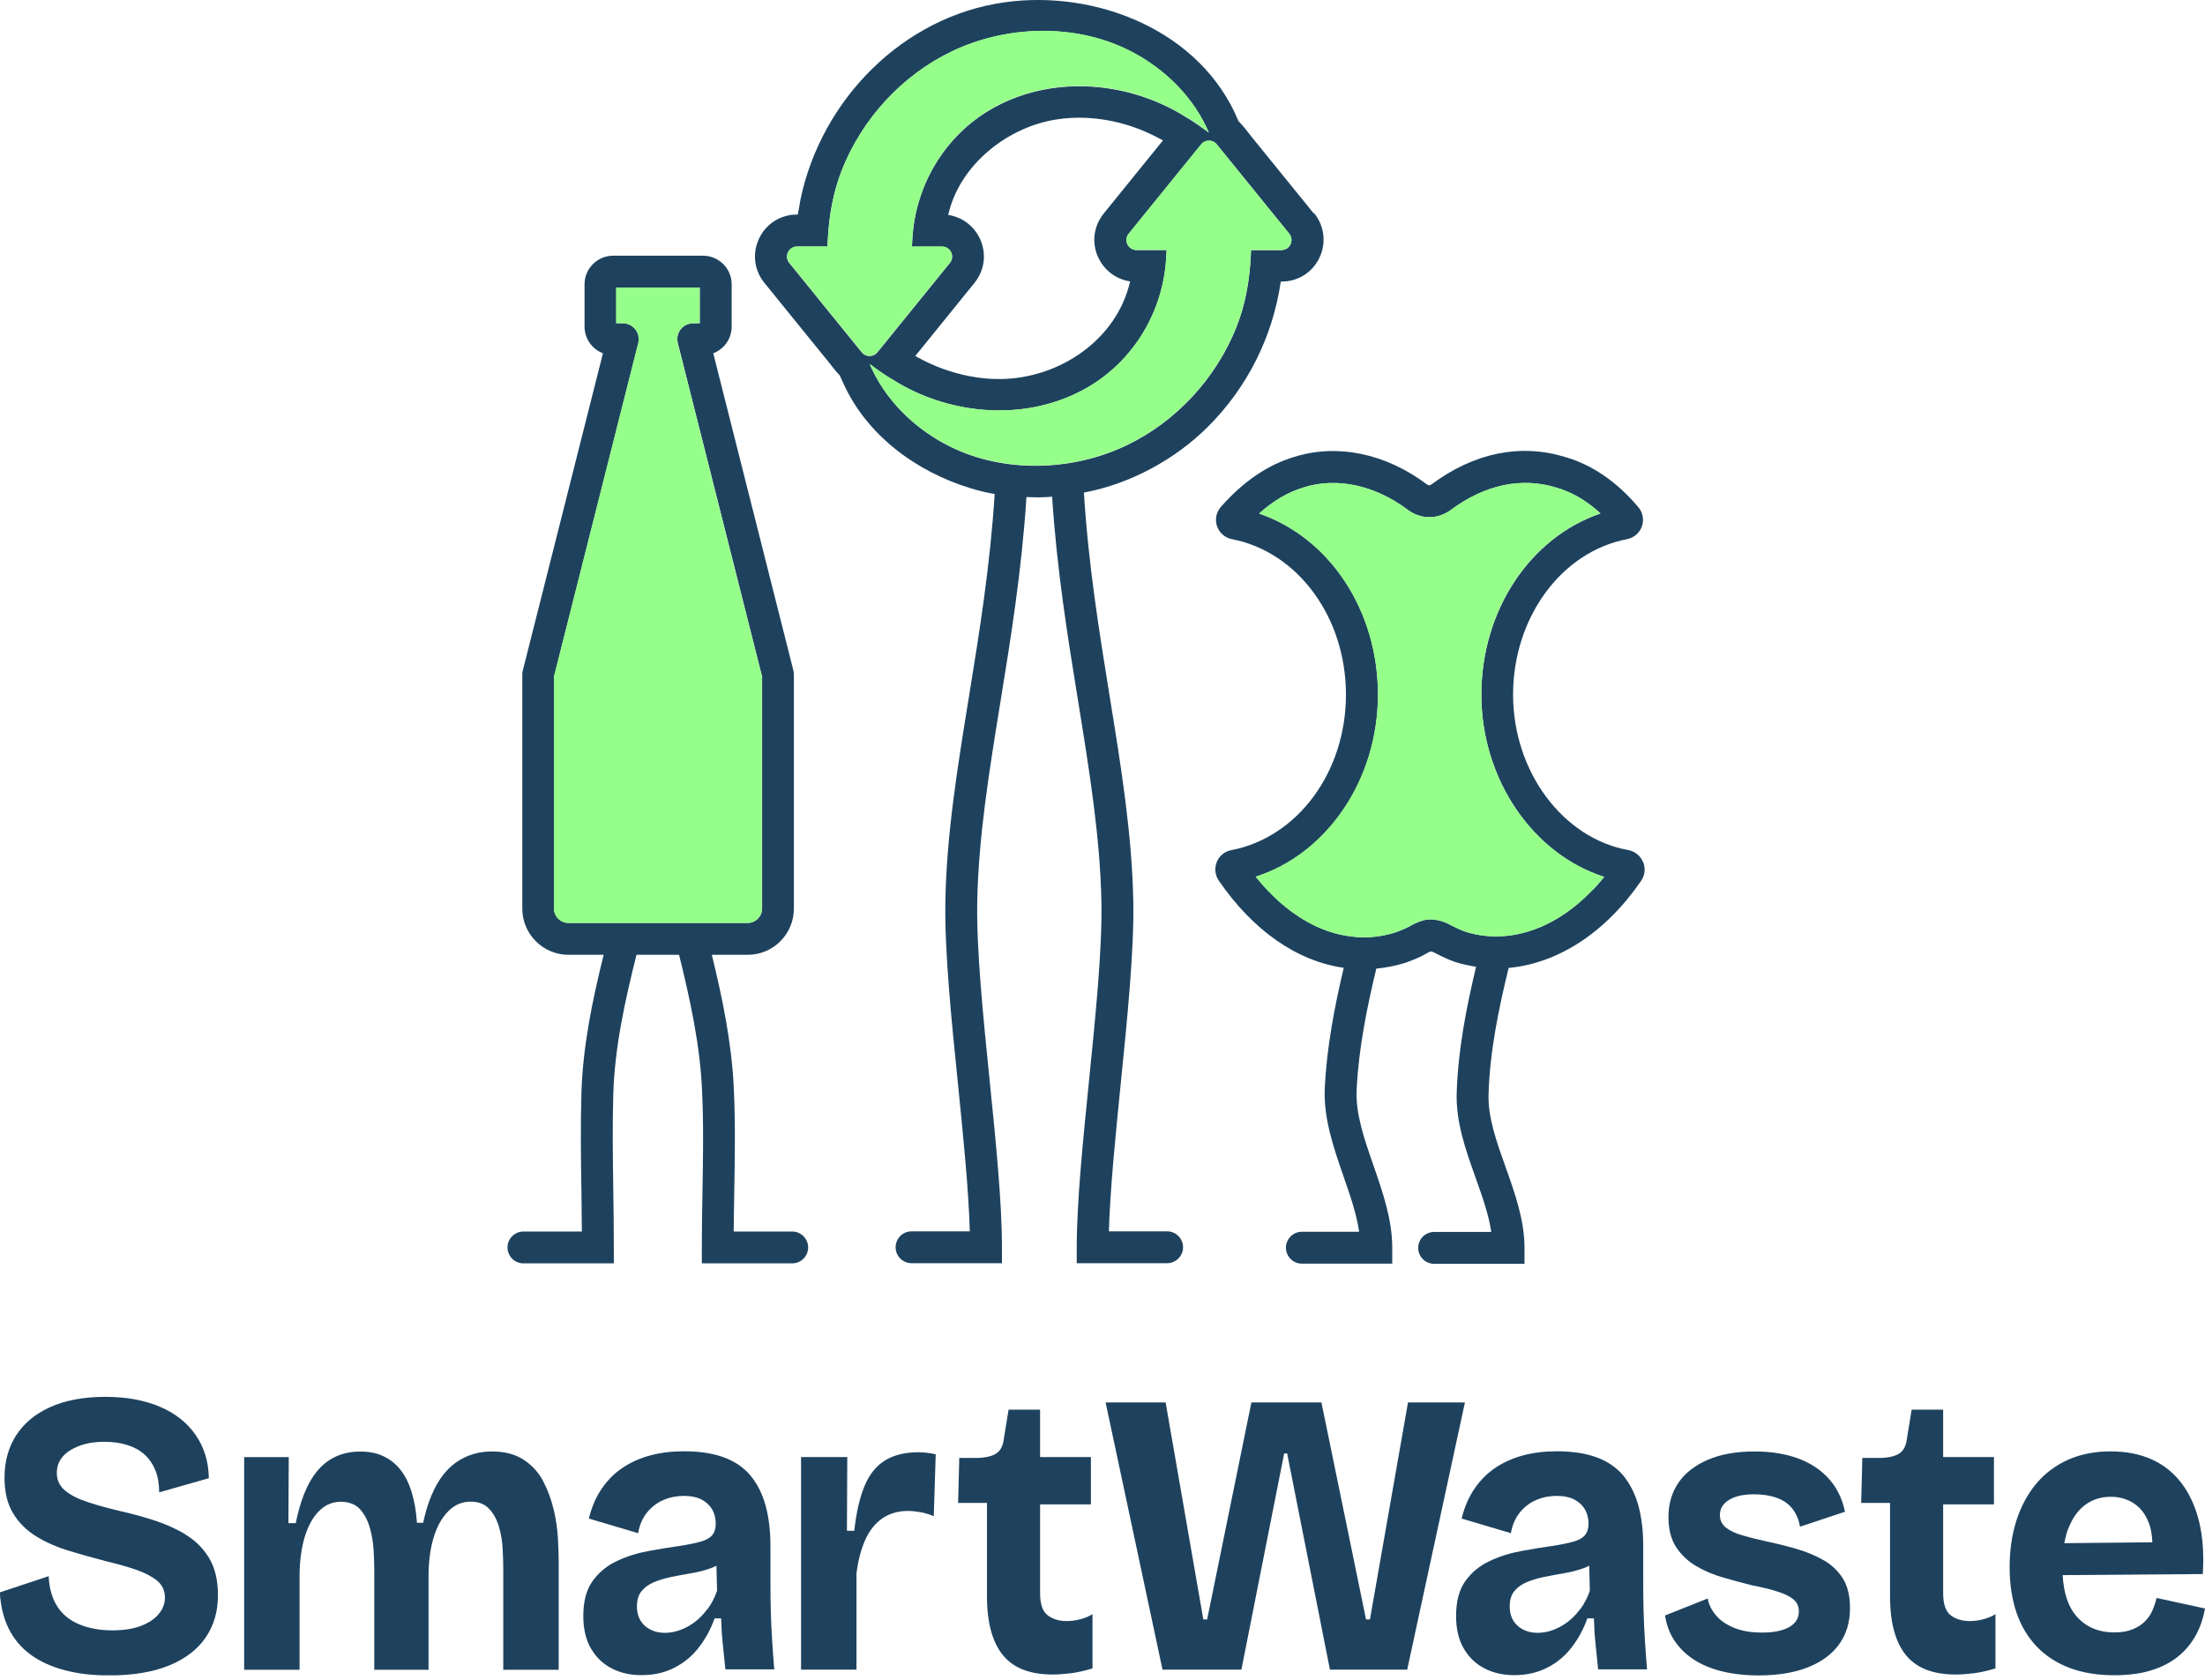 <svg xmlns="http://www.w3.org/2000/svg" width="147" height="112" viewBox="0 0 147 112" fill="none"><g clip-path="url(#clip0_18_703)"><path d="M109.53 57.465C109.359 57.052 108.993 56.763 108.556 56.68C104.177 55.889 100.872 51.434 100.872 46.317C100.872 41.2 104.071 36.791 108.474 35.947C108.928 35.859 109.306 35.534 109.459 35.097C109.613 34.661 109.524 34.171 109.223 33.817C107.789 32.117 106.142 30.99 104.342 30.471C101.356 29.556 98.275 30.187 95.437 32.294C95.325 32.377 95.23 32.377 95.13 32.3C92.374 30.223 89.134 29.562 86.26 30.471C84.513 30.996 82.872 32.111 81.391 33.799C81.084 34.147 80.983 34.643 81.137 35.086C81.29 35.528 81.668 35.859 82.128 35.947C86.531 36.803 89.73 41.159 89.73 46.317C89.73 51.475 86.513 55.83 82.081 56.686C81.644 56.769 81.284 57.064 81.119 57.471C80.954 57.884 81.001 58.344 81.249 58.71C83.545 62.057 86.466 64.081 89.582 64.529C88.968 67.138 88.449 69.811 88.319 72.538C88.225 74.556 88.903 76.51 89.558 78.404C90.007 79.697 90.438 80.93 90.609 82.128H86.791C86.206 82.128 85.728 82.606 85.728 83.191C85.728 83.775 86.206 84.253 86.791 84.253H92.816V83.191C92.816 81.308 92.179 79.478 91.565 77.708C90.945 75.926 90.361 74.249 90.444 72.638C90.574 69.935 91.117 67.232 91.754 64.582C92.385 64.523 93.017 64.4 93.637 64.211L93.696 64.193C94.132 64.034 94.634 63.851 95.23 63.502C95.283 63.479 95.348 63.449 95.395 63.438C95.437 63.438 95.484 63.455 95.531 63.473C95.602 63.508 95.684 63.55 95.767 63.591C96.151 63.786 96.582 63.998 97.066 64.158C97.508 64.293 97.957 64.388 98.405 64.459C97.75 67.203 97.201 70.012 97.113 72.886C97.054 74.828 97.721 76.699 98.37 78.516C98.818 79.774 99.243 80.972 99.42 82.14H95.608C95.023 82.14 94.546 82.618 94.546 83.202C94.546 83.787 95.023 84.265 95.608 84.265H101.633V83.202C101.633 81.343 100.99 79.543 100.37 77.808C99.763 76.103 99.19 74.497 99.237 72.957C99.32 70.13 99.898 67.303 100.577 64.535C103.841 64.24 107.034 62.198 109.412 58.722C109.666 58.356 109.713 57.89 109.542 57.477L109.53 57.465ZM106.172 59.33C106.018 59.489 105.865 59.643 105.712 59.79C105.653 59.849 105.594 59.903 105.534 59.956C105.346 60.127 105.157 60.292 104.962 60.445C104.938 60.463 104.921 60.481 104.897 60.498C104.667 60.681 104.431 60.847 104.195 61.006C104.183 61.012 104.171 61.018 104.159 61.03C103.935 61.177 103.711 61.307 103.481 61.431C103.451 61.449 103.422 61.466 103.392 61.478C103.156 61.602 102.926 61.714 102.69 61.815C102.69 61.815 102.69 61.815 102.684 61.815C102.176 62.027 101.657 62.186 101.138 62.293C100.4 62.44 99.656 62.476 98.925 62.387C98.523 62.34 98.122 62.251 97.721 62.127C97.402 62.021 97.071 61.856 96.723 61.685C96.623 61.638 96.528 61.59 96.446 61.543L96.404 61.525C96.062 61.378 95.714 61.301 95.36 61.301C94.953 61.301 94.605 61.455 94.327 61.573L94.209 61.632C93.761 61.897 93.389 62.033 92.987 62.181C92.763 62.251 92.533 62.304 92.309 62.352C91.848 62.446 91.376 62.499 90.91 62.499C90.638 62.499 90.367 62.476 90.096 62.44C89.859 62.411 89.624 62.364 89.387 62.316C89.323 62.304 89.257 62.293 89.193 62.275C88.98 62.222 88.774 62.157 88.567 62.086C88.478 62.057 88.384 62.027 88.296 61.992C88.107 61.921 87.918 61.838 87.729 61.75C87.617 61.697 87.511 61.644 87.404 61.59C87.233 61.502 87.062 61.407 86.897 61.307C86.773 61.23 86.649 61.154 86.525 61.071C86.372 60.971 86.224 60.87 86.071 60.758C85.929 60.652 85.787 60.54 85.652 60.422C85.522 60.316 85.392 60.209 85.262 60.097C85.097 59.95 84.932 59.784 84.772 59.625C84.672 59.525 84.572 59.436 84.477 59.33C84.218 59.053 83.964 58.763 83.716 58.457C88.508 56.922 91.866 52.018 91.866 46.317C91.866 40.616 88.608 35.847 83.946 34.242C84.884 33.392 85.87 32.814 86.897 32.507C89.122 31.804 91.665 32.347 93.879 34.012C94.74 34.643 95.85 34.643 96.711 34.012C98.995 32.318 101.427 31.799 103.752 32.513C104.797 32.814 105.788 33.392 106.703 34.236C102.029 35.829 98.759 40.681 98.759 46.323C98.759 51.965 102.206 56.963 106.951 58.468C106.756 58.704 106.561 58.935 106.361 59.153C106.302 59.218 106.243 59.277 106.184 59.336L106.172 59.33Z" fill="#1E425E"></path><path d="M52.809 82.111H48.913C48.919 81.267 48.937 80.417 48.949 79.585C48.99 77.265 49.031 74.869 48.919 72.514C48.772 69.493 48.158 66.542 47.456 63.662H49.846C51.545 63.662 52.926 62.281 52.926 60.581V44.983C52.926 44.894 52.915 44.806 52.897 44.723L47.55 23.554C48.27 23.282 48.778 22.586 48.778 21.771V18.956C48.778 17.906 47.922 17.05 46.871 17.05H40.875C39.825 17.05 38.969 17.906 38.969 18.956V21.771C38.969 22.586 39.482 23.282 40.197 23.554L34.85 44.723C34.826 44.806 34.82 44.894 34.82 44.983V60.581C34.82 62.281 36.201 63.662 37.901 63.662H40.244C39.506 66.648 38.857 69.717 38.762 72.863C38.697 75.058 38.727 77.295 38.762 79.455C38.774 80.328 38.786 81.219 38.792 82.111H34.897C34.312 82.111 33.834 82.589 33.834 83.173C33.834 83.757 34.307 84.235 34.897 84.235H40.922V83.173C40.922 81.922 40.905 80.653 40.887 79.425C40.858 77.289 40.822 75.076 40.887 72.922C40.981 69.811 41.672 66.695 42.433 63.662H45.272C45.998 66.601 46.659 69.611 46.8 72.621C46.913 74.905 46.871 77.265 46.83 79.549C46.806 80.736 46.789 81.963 46.789 83.173V84.235H52.814C53.399 84.235 53.877 83.757 53.877 83.173C53.877 82.589 53.399 82.111 52.814 82.111H52.809ZM44.735 61.537H37.895C37.37 61.537 36.939 61.106 36.939 60.581V45.113L42.557 22.875C42.64 22.556 42.569 22.22 42.362 21.96C42.162 21.701 41.855 21.553 41.524 21.553H41.088V19.169H46.653V21.553H46.216C45.892 21.553 45.579 21.706 45.378 21.96C45.178 22.22 45.107 22.556 45.189 22.875L50.808 45.113V60.581C50.808 61.106 50.377 61.537 49.852 61.537H44.741H44.735Z" fill="#1E425E"></path><path d="M90.904 62.499C91.601 62.499 92.297 62.393 92.982 62.181C93.383 62.033 93.755 61.897 94.203 61.632L94.321 61.573C94.599 61.449 94.941 61.301 95.354 61.301C95.702 61.301 96.056 61.378 96.399 61.526L96.44 61.543C96.523 61.584 96.623 61.632 96.717 61.685C97.066 61.856 97.39 62.021 97.715 62.127C100.866 63.107 104.325 61.708 106.945 58.462C102.194 56.952 98.753 51.965 98.753 46.317C98.753 40.669 102.017 35.824 106.697 34.23C105.782 33.386 104.797 32.808 103.746 32.507C101.415 31.793 98.99 32.312 96.706 34.006C95.844 34.637 94.728 34.637 93.873 34.006C91.66 32.342 89.122 31.793 86.891 32.501C85.864 32.808 84.879 33.392 83.94 34.236C88.608 35.841 91.86 40.692 91.86 46.311C91.86 51.929 88.496 56.916 83.71 58.451C85.799 61.065 88.325 62.493 90.91 62.493L90.904 62.499Z" fill="#96FF8A"></path><path d="M49.84 61.537C50.365 61.537 50.796 61.106 50.796 60.581V45.113L45.178 22.875C45.095 22.556 45.166 22.22 45.367 21.96C45.567 21.701 45.88 21.553 46.205 21.553H46.641V19.169H41.076V21.553H41.513C41.837 21.553 42.15 21.707 42.351 21.96C42.551 22.22 42.622 22.556 42.545 22.875L36.927 45.113V60.581C36.927 61.106 37.358 61.537 37.883 61.537H49.828H49.84Z" fill="#96FF8A"></path><path d="M87.587 14.235C86.224 12.559 84.867 10.877 83.503 9.201C83.197 8.823 82.907 8.416 82.565 8.074L82.547 8.032C80.063 2.054 73.099 -0.708 66.967 0.154C60.174 1.11 54.756 6.657 53.369 13.285C53.352 13.373 53.198 14.306 53.186 14.306H53.127C52.041 14.306 51.073 14.914 50.607 15.899C50.141 16.879 50.271 18.018 50.961 18.862C52.384 20.615 53.8 22.368 55.222 24.114C55.47 24.421 55.706 24.746 55.984 25.029L56.001 25.071C56.001 25.071 56.078 25.253 56.208 25.525C56.22 25.549 56.231 25.572 56.243 25.596C57.819 29.066 61.142 31.474 64.724 32.56C65.037 32.654 65.356 32.743 65.674 32.814C65.899 32.867 66.111 32.902 66.312 32.932C66.011 37.706 65.297 42.138 64.6 46.429C63.827 51.197 63.095 55.7 63.024 60.168C62.971 63.432 63.42 67.917 63.862 72.249C64.211 75.719 64.577 79.296 64.653 82.099H60.77C60.186 82.099 59.708 82.577 59.708 83.161C59.708 83.745 60.18 84.224 60.77 84.224H66.796V83.161C66.796 80.134 66.382 76.02 65.975 72.036C65.544 67.764 65.096 63.343 65.149 60.203C65.22 55.883 65.94 51.457 66.701 46.765C67.403 42.451 68.118 37.989 68.43 33.144C68.472 33.144 68.501 33.144 68.501 33.144C69.044 33.168 69.575 33.168 70.118 33.12C70.124 33.12 70.136 33.12 70.142 33.12C70.455 37.972 71.175 42.439 71.877 46.765C72.638 51.457 73.352 55.883 73.429 60.203C73.482 63.343 73.034 67.764 72.603 72.036C72.202 76.014 71.783 80.134 71.783 83.161V84.224H77.808C78.392 84.224 78.871 83.745 78.871 83.161C78.871 82.577 78.392 82.099 77.808 82.099H73.925C74.007 79.296 74.368 75.725 74.716 72.249C75.153 67.911 75.607 63.432 75.554 60.168C75.477 55.695 74.751 51.192 73.978 46.429C73.282 42.115 72.556 37.647 72.261 32.843C72.261 32.843 72.302 32.837 72.32 32.831C75.341 32.253 78.316 30.654 80.499 28.482C83.155 25.844 84.843 22.474 85.386 18.773H85.445C86.531 18.773 87.499 18.166 87.965 17.18C88.431 16.2 88.296 15.067 87.611 14.217L87.587 14.235ZM57.447 23.489L52.614 17.528C52.26 17.091 52.572 16.442 53.133 16.442H55.163C55.163 16.383 55.175 16.236 55.181 16.059C55.258 14.436 55.535 12.819 56.137 11.308C57.489 7.908 60.133 5.028 63.432 3.441C67.049 1.7 71.611 1.546 75.229 3.346C76.268 3.86 77.236 4.527 78.086 5.318C79.059 6.226 79.874 7.312 80.44 8.51C80.541 8.723 80.588 8.841 80.588 8.841C80.588 8.841 80.488 8.77 80.293 8.628C80.104 8.487 79.821 8.292 79.467 8.056C78.959 7.737 78.446 7.424 77.909 7.159C74.208 5.323 69.652 5.194 66.034 7.306C62.965 9.101 61.024 12.37 60.823 15.929C60.811 16.094 60.805 16.236 60.8 16.354C60.8 16.389 60.8 16.419 60.794 16.448H62.806C63.367 16.448 63.679 17.103 63.325 17.534L58.492 23.495C58.226 23.825 57.725 23.825 57.453 23.495L57.447 23.489ZM73.234 17.198C73.642 18.053 74.427 18.626 75.341 18.762C74.45 22.669 70.62 25.218 66.743 25.271C66.04 25.283 65.332 25.218 64.641 25.082C64.069 24.976 63.491 24.811 62.865 24.593C62.322 24.392 61.832 24.174 61.39 23.937C61.266 23.872 61.142 23.808 61.018 23.737L64.966 18.862C65.651 18.018 65.786 16.885 65.32 15.899C64.913 15.043 64.128 14.471 63.213 14.329C63.975 10.971 67.179 8.451 70.484 7.956C72.473 7.66 74.55 7.991 76.392 8.794C76.781 8.965 77.165 9.154 77.531 9.36L73.583 14.235C72.898 15.079 72.762 16.212 73.228 17.198H73.234ZM85.433 16.678H83.403C83.403 16.737 83.391 16.885 83.385 17.062C83.309 18.685 83.031 20.302 82.429 21.813C81.078 25.212 78.434 28.092 75.135 29.68C71.517 31.421 66.955 31.574 63.337 29.774C62.298 29.261 61.331 28.594 60.487 27.803C59.513 26.894 58.699 25.808 58.132 24.61C58.032 24.398 57.984 24.28 57.984 24.28C57.984 24.28 58.085 24.351 58.279 24.492C58.468 24.634 58.752 24.829 59.106 25.065C59.613 25.383 60.127 25.696 60.664 25.962C64.364 27.797 68.92 27.927 72.538 25.814C75.607 24.02 77.549 20.75 77.749 17.192C77.761 17.026 77.767 16.885 77.773 16.767C77.773 16.731 77.773 16.702 77.779 16.672H75.766C75.206 16.672 74.893 16.023 75.247 15.586L80.08 9.626C80.346 9.295 80.848 9.295 81.119 9.626L85.953 15.586C86.307 16.023 85.994 16.672 85.433 16.672V16.678Z" fill="#1E425E"></path><path d="M80.293 8.616C80.488 8.758 80.588 8.829 80.588 8.829C80.588 8.829 80.541 8.711 80.441 8.498C79.874 7.3 79.059 6.214 78.086 5.306C77.236 4.515 76.274 3.848 75.235 3.334C71.612 1.54 67.049 1.688 63.438 3.429C60.145 5.016 57.495 7.902 56.143 11.296C55.541 12.807 55.264 14.424 55.187 16.047C55.181 16.224 55.175 16.371 55.169 16.43H53.139C52.578 16.43 52.266 17.08 52.62 17.516L57.453 23.477C57.719 23.808 58.226 23.808 58.492 23.477L63.325 17.516C63.68 17.08 63.367 16.43 62.806 16.43H60.794C60.794 16.401 60.794 16.371 60.8 16.336C60.805 16.224 60.811 16.082 60.823 15.911C61.024 12.352 62.965 9.083 66.034 7.289C69.652 5.176 74.208 5.306 77.909 7.141C78.446 7.407 78.959 7.719 79.467 8.038C79.821 8.274 80.104 8.469 80.293 8.611M58.274 24.48C58.079 24.339 57.978 24.268 57.978 24.268C57.978 24.268 58.026 24.386 58.126 24.598C58.693 25.796 59.507 26.882 60.481 27.791C61.331 28.582 62.293 29.249 63.331 29.762C66.955 31.556 71.517 31.409 75.129 29.668C78.422 28.08 81.072 25.194 82.423 21.801C83.025 20.29 83.303 18.673 83.379 17.05C83.385 16.873 83.391 16.726 83.397 16.666H85.427C85.988 16.666 86.301 16.017 85.947 15.581L81.113 9.62C80.848 9.289 80.34 9.289 80.075 9.62L75.241 15.581C74.887 16.017 75.2 16.666 75.76 16.666H77.773C77.773 16.696 77.773 16.726 77.767 16.761C77.761 16.873 77.755 17.015 77.743 17.186C77.543 20.744 75.601 24.014 72.532 25.808C68.914 27.921 64.358 27.791 60.658 25.956C60.121 25.69 59.607 25.377 59.1 25.059C58.746 24.823 58.462 24.628 58.274 24.486" fill="#96FF8A"></path><path d="M12.347 102.294C11.691 101.905 10.977 101.592 10.216 101.35C9.455 101.108 8.705 100.902 7.973 100.742C7.218 100.565 6.521 100.371 5.884 100.164C5.241 99.957 4.733 99.704 4.356 99.397C3.978 99.09 3.789 98.694 3.789 98.21C3.789 97.797 3.913 97.443 4.161 97.142C4.409 96.847 4.775 96.605 5.253 96.416C5.731 96.228 6.303 96.133 6.97 96.133C7.537 96.133 8.044 96.204 8.499 96.351C8.953 96.493 9.331 96.706 9.638 96.983C9.944 97.26 10.187 97.614 10.358 98.033C10.529 98.458 10.611 98.948 10.611 99.503L13.922 98.559C13.905 97.461 13.615 96.505 13.049 95.685C12.482 94.864 11.691 94.233 10.665 93.796C9.638 93.359 8.428 93.135 7.023 93.135C5.619 93.135 4.367 93.359 3.37 93.808C2.367 94.256 1.611 94.882 1.086 95.685C0.567 96.487 0.301 97.437 0.301 98.535C0.301 99.491 0.496 100.282 0.879 100.908C1.263 101.539 1.782 102.053 2.432 102.448C3.081 102.843 3.807 103.162 4.609 103.404C5.412 103.646 6.232 103.876 7.07 104.095C7.82 104.272 8.487 104.46 9.071 104.661C9.649 104.862 10.116 105.104 10.47 105.387C10.818 105.676 10.995 106.054 10.995 106.52C10.995 106.916 10.859 107.281 10.582 107.612C10.31 107.948 9.909 108.208 9.39 108.409C8.87 108.609 8.233 108.704 7.478 108.704C6.675 108.704 5.949 108.574 5.312 108.314C4.668 108.055 4.173 107.653 3.824 107.116C3.476 106.573 3.281 105.9 3.246 105.092L-0.012 106.172C0.041 107.087 0.236 107.895 0.578 108.586C0.921 109.276 1.405 109.855 2.03 110.315C2.656 110.775 3.405 111.118 4.285 111.354C5.164 111.59 6.161 111.708 7.271 111.708C8.859 111.708 10.192 111.489 11.272 111.047C12.352 110.604 13.161 109.984 13.71 109.182C14.259 108.379 14.53 107.441 14.53 106.361C14.53 105.352 14.329 104.519 13.928 103.864C13.527 103.209 12.996 102.684 12.335 102.3L12.347 102.294Z" fill="#1E425E"></path><path d="M36.903 100.624C36.75 99.969 36.52 99.35 36.213 98.759C35.906 98.175 35.475 97.697 34.914 97.331C34.36 96.965 33.651 96.776 32.796 96.776C32.058 96.776 31.385 96.942 30.771 97.278C30.158 97.614 29.632 98.128 29.207 98.83C28.783 99.532 28.446 100.43 28.21 101.533H27.797C27.744 100.778 27.632 100.099 27.449 99.509C27.272 98.913 27.024 98.423 26.717 98.022C26.41 97.626 26.032 97.319 25.59 97.107C25.147 96.888 24.622 96.782 24.026 96.782C23.27 96.782 22.615 96.953 22.049 97.296C21.482 97.638 21.01 98.157 20.626 98.86C20.243 99.562 19.936 100.459 19.718 101.557H19.228L19.251 97.154H16.277V111.33H19.971V104.933C19.989 103.976 20.107 103.144 20.331 102.424C20.556 101.704 20.868 101.144 21.282 100.736C21.695 100.329 22.173 100.129 22.716 100.129C23.259 100.129 23.713 100.3 24.014 100.642C24.315 100.984 24.533 101.409 24.669 101.911C24.805 102.413 24.887 102.92 24.911 103.422C24.935 103.923 24.952 104.342 24.952 104.661V111.33H28.57V104.933C28.588 103.959 28.712 103.121 28.942 102.407C29.172 101.698 29.497 101.138 29.916 100.731C30.335 100.323 30.819 100.123 31.367 100.123C31.916 100.123 32.312 100.282 32.613 100.607C32.914 100.931 33.132 101.332 33.268 101.811C33.404 102.289 33.486 102.773 33.51 103.268C33.533 103.764 33.551 104.183 33.551 104.525V111.33H37.246V104.065C37.246 103.67 37.228 103.162 37.193 102.542C37.157 101.923 37.063 101.285 36.909 100.624H36.903Z" fill="#1E425E"></path><path d="M51.386 107.423C51.369 106.768 51.363 106.131 51.363 105.517V103.085C51.363 102.076 51.257 101.185 51.044 100.4C50.832 99.615 50.495 98.954 50.047 98.399C49.592 97.85 48.996 97.443 48.264 97.172C47.532 96.9 46.641 96.764 45.597 96.764C44.794 96.764 44.05 96.853 43.366 97.036C42.681 97.219 42.068 97.49 41.519 97.856C40.97 98.222 40.504 98.689 40.12 99.249C39.736 99.81 39.447 100.471 39.258 101.25L42.54 102.224C42.64 101.669 42.841 101.203 43.142 100.837C43.443 100.471 43.803 100.193 44.233 100.01C44.664 99.828 45.113 99.739 45.591 99.739C46.069 99.739 46.488 99.828 46.795 99.993C47.102 100.164 47.332 100.382 47.485 100.654C47.639 100.925 47.715 101.238 47.715 101.598C47.715 101.923 47.633 102.176 47.474 102.365C47.308 102.554 47.049 102.696 46.688 102.796C46.328 102.896 45.856 102.991 45.278 103.079C44.647 103.168 43.962 103.28 43.224 103.416C42.486 103.551 41.79 103.77 41.135 104.077C40.474 104.384 39.937 104.826 39.518 105.399C39.099 105.977 38.886 106.756 38.886 107.748C38.886 108.592 39.052 109.312 39.388 109.896C39.724 110.48 40.179 110.929 40.763 111.23C41.342 111.537 42.008 111.69 42.764 111.69C43.584 111.69 44.322 111.525 44.971 111.188C45.62 110.858 46.169 110.397 46.612 109.813C47.054 109.229 47.397 108.592 47.639 107.907H48.075C48.093 108.521 48.129 109.117 48.194 109.701C48.252 110.285 48.312 110.822 48.359 111.306H51.617C51.563 110.657 51.516 110.008 51.475 109.365C51.434 108.715 51.404 108.066 51.386 107.405V107.423ZM47.167 107.275C46.901 107.635 46.612 107.931 46.293 108.167C45.974 108.403 45.65 108.574 45.319 108.692C44.989 108.81 44.658 108.869 44.334 108.869C43.785 108.869 43.336 108.71 42.988 108.397C42.64 108.084 42.463 107.653 42.463 107.116C42.463 106.685 42.563 106.343 42.77 106.089C42.976 105.835 43.248 105.641 43.59 105.493C43.932 105.352 44.316 105.233 44.747 105.145C45.172 105.056 45.608 104.974 46.045 104.903C46.482 104.832 46.901 104.726 47.302 104.59C47.468 104.537 47.615 104.466 47.763 104.395L47.804 106.066C47.651 106.514 47.438 106.921 47.178 107.281L47.167 107.275Z" fill="#1E425E"></path><path d="M61.207 96.829C60.333 96.829 59.601 97.012 59.011 97.367C58.421 97.727 57.967 98.293 57.642 99.066C57.317 99.839 57.087 100.837 56.952 102.064H56.462L56.485 97.148H53.404V111.324H57.099V104.897C57.217 104 57.418 103.245 57.701 102.631C57.984 102.017 58.362 101.551 58.84 101.226C59.318 100.902 59.885 100.742 60.534 100.742C60.788 100.742 61.071 100.772 61.366 100.825C61.667 100.878 61.962 100.967 62.251 101.096L62.381 96.965C62.139 96.912 61.927 96.877 61.738 96.859C61.549 96.841 61.372 96.829 61.201 96.829H61.207Z" fill="#1E425E"></path><path d="M71.11 108.084C70.614 108.084 70.195 107.96 69.853 107.706C69.51 107.453 69.339 106.957 69.339 106.219V100.306H72.727V97.148H69.339V93.991H67.238L66.931 95.879C66.878 96.363 66.719 96.706 66.442 96.894C66.17 97.083 65.751 97.189 65.184 97.207H63.951L63.874 100.205H65.798V106.414C65.798 107.329 65.893 108.125 66.082 108.786C66.27 109.453 66.548 109.996 66.914 110.421C67.28 110.846 67.74 111.153 68.289 111.354C68.838 111.554 69.475 111.649 70.213 111.649C70.537 111.649 70.921 111.619 71.369 111.566C71.812 111.513 72.302 111.401 72.833 111.241V107.624C72.609 107.765 72.343 107.877 72.036 107.96C71.73 108.043 71.423 108.084 71.116 108.084H71.11Z" fill="#1E425E"></path><path d="M93.867 93.507L91.329 107.978H91.069L88.095 93.507H83.427L80.476 107.978H80.222L77.708 93.507H73.707L77.501 111.324H82.76L85.61 96.912H85.811L88.662 111.324H93.814L97.662 93.507H93.867Z" fill="#1E425E"></path><path d="M109.571 107.423C109.554 106.768 109.548 106.131 109.548 105.517V103.085C109.548 102.076 109.442 101.185 109.229 100.4C109.017 99.615 108.68 98.954 108.232 98.399C107.777 97.85 107.187 97.443 106.449 97.172C105.718 96.9 104.826 96.764 103.782 96.764C102.979 96.764 102.236 96.853 101.551 97.036C100.866 97.219 100.253 97.49 99.704 97.856C99.155 98.222 98.689 98.689 98.305 99.249C97.921 99.81 97.632 100.471 97.443 101.25L100.725 102.224C100.825 101.669 101.026 101.203 101.327 100.837C101.628 100.471 101.988 100.193 102.418 100.01C102.849 99.828 103.298 99.739 103.776 99.739C104.254 99.739 104.673 99.828 104.98 99.993C105.287 100.164 105.517 100.382 105.67 100.654C105.824 100.925 105.901 101.238 105.901 101.598C105.901 101.923 105.818 102.176 105.659 102.365C105.493 102.554 105.234 102.696 104.874 102.796C104.514 102.896 104.041 102.991 103.463 103.079C102.832 103.168 102.147 103.28 101.409 103.416C100.672 103.551 99.975 103.77 99.32 104.077C98.659 104.384 98.122 104.826 97.703 105.399C97.284 105.977 97.072 106.756 97.072 107.748C97.072 108.592 97.237 109.312 97.573 109.896C97.91 110.48 98.364 110.929 98.948 111.23C99.527 111.537 100.194 111.69 100.949 111.69C101.769 111.69 102.507 111.525 103.156 111.188C103.805 110.858 104.354 110.397 104.797 109.813C105.24 109.229 105.582 108.592 105.824 107.907H106.261C106.278 108.521 106.314 109.117 106.379 109.701C106.438 110.285 106.491 110.822 106.544 111.306H109.802C109.748 110.657 109.701 110.008 109.66 109.365C109.619 108.715 109.589 108.066 109.571 107.405V107.423ZM105.352 107.275C105.086 107.635 104.797 107.931 104.478 108.167C104.159 108.403 103.835 108.574 103.504 108.692C103.174 108.81 102.843 108.869 102.519 108.869C101.97 108.869 101.521 108.71 101.173 108.397C100.825 108.084 100.648 107.653 100.648 107.116C100.648 106.685 100.748 106.343 100.955 106.089C101.161 105.835 101.433 105.641 101.775 105.493C102.118 105.352 102.501 105.233 102.932 105.145C103.357 105.056 103.794 104.974 104.23 104.903C104.667 104.832 105.086 104.726 105.487 104.59C105.653 104.537 105.8 104.466 105.948 104.395L105.989 106.066C105.836 106.514 105.623 106.921 105.363 107.281L105.352 107.275Z" fill="#1E425E"></path><path d="M121.587 104.035C121.056 103.729 120.472 103.481 119.828 103.292C119.185 103.103 118.524 102.938 117.84 102.79C117.19 102.649 116.63 102.507 116.158 102.371C115.685 102.235 115.32 102.058 115.054 101.846C114.788 101.628 114.659 101.35 114.659 101.008C114.659 100.595 114.859 100.258 115.261 100.011C115.662 99.757 116.222 99.633 116.942 99.633C117.521 99.633 118.034 99.715 118.471 99.875C118.908 100.034 119.256 100.282 119.51 100.618C119.764 100.949 119.929 101.344 120 101.793L122.998 100.795C122.827 99.951 122.478 99.226 121.947 98.624C121.416 98.022 120.731 97.561 119.893 97.249C119.055 96.936 118.082 96.776 116.972 96.776C115.756 96.776 114.718 96.959 113.856 97.331C112.994 97.703 112.339 98.21 111.897 98.86C111.454 99.509 111.23 100.27 111.23 101.155C111.23 101.964 111.401 102.631 111.743 103.156C112.085 103.675 112.534 104.1 113.089 104.425C113.643 104.75 114.251 105.003 114.912 105.192C115.567 105.381 116.222 105.558 116.872 105.717C117.521 105.841 118.076 105.977 118.524 106.125C118.979 106.272 119.321 106.437 119.563 106.638C119.805 106.839 119.923 107.104 119.923 107.447C119.923 107.895 119.71 108.243 119.28 108.485C118.849 108.727 118.253 108.851 117.485 108.851C116.718 108.851 116.128 108.745 115.615 108.538C115.101 108.332 114.694 108.055 114.399 107.7C114.098 107.352 113.915 106.975 113.85 106.579L111.005 107.712C111.094 108.326 111.295 108.875 111.619 109.371C111.944 109.866 112.369 110.285 112.9 110.64C113.431 110.988 114.062 111.253 114.794 111.436C115.532 111.613 116.352 111.708 117.255 111.708C118.536 111.708 119.634 111.525 120.537 111.165C121.44 110.805 122.136 110.291 122.614 109.624C123.092 108.958 123.334 108.161 123.334 107.222C123.334 106.414 123.175 105.759 122.862 105.251C122.543 104.75 122.124 104.342 121.593 104.035H121.587Z" fill="#1E425E"></path><path d="M131.313 108.084C130.817 108.084 130.398 107.96 130.056 107.706C129.714 107.453 129.543 106.957 129.543 106.219V100.306H132.93V97.148H129.543V93.991H127.442L127.135 95.879C127.082 96.363 126.922 96.706 126.645 96.894C126.373 97.083 125.954 97.189 125.388 97.207H124.154L124.078 100.205H126.002V106.414C126.002 107.329 126.096 108.125 126.285 108.786C126.474 109.453 126.751 109.996 127.117 110.421C127.483 110.846 127.943 111.153 128.492 111.354C129.041 111.554 129.678 111.649 130.416 111.649C130.741 111.649 131.124 111.619 131.567 111.566C132.01 111.513 132.499 111.401 133.031 111.241V107.624C132.806 107.765 132.547 107.877 132.234 107.96C131.927 108.043 131.62 108.084 131.313 108.084Z" fill="#1E425E"></path><path d="M143.772 106.55C143.701 106.839 143.607 107.116 143.489 107.388C143.371 107.659 143.205 107.901 142.987 108.114C142.775 108.332 142.497 108.503 142.167 108.639C141.836 108.775 141.429 108.84 140.951 108.84C139.906 108.84 139.068 108.485 138.437 107.771C137.894 107.158 137.581 106.243 137.51 105.021L146.853 104.95C146.935 103.64 146.853 102.477 146.611 101.468C146.363 100.459 145.973 99.603 145.442 98.901C144.911 98.199 144.25 97.668 143.453 97.308C142.657 96.948 141.736 96.77 140.697 96.77C139.658 96.77 138.691 96.959 137.853 97.337C137.014 97.715 136.312 98.252 135.734 98.942C135.161 99.633 134.725 100.453 134.424 101.397C134.123 102.342 133.975 103.375 133.975 104.49C133.975 105.605 134.129 106.638 134.435 107.529C134.742 108.42 135.197 109.176 135.793 109.796C136.389 110.415 137.121 110.887 137.988 111.212C138.85 111.537 139.841 111.696 140.951 111.696C141.889 111.696 142.71 111.59 143.412 111.371C144.114 111.153 144.704 110.852 145.194 110.457C145.684 110.061 146.074 109.595 146.375 109.052C146.676 108.515 146.882 107.907 147 107.246L143.772 106.544V106.55ZM137.888 101.917C138.154 101.226 138.531 100.695 139.015 100.335C139.505 99.975 140.072 99.798 140.721 99.798C141.287 99.798 141.795 99.94 142.243 100.229C142.698 100.518 143.04 100.967 143.27 101.58C143.406 101.94 143.471 102.359 143.489 102.832L137.622 102.891C137.687 102.542 137.77 102.212 137.882 101.917H137.888Z" fill="#1E425E"></path></g><defs><clipPath id="clip0_18_703"><rect width="147" height="111.702" fill="white"></rect></clipPath></defs></svg>